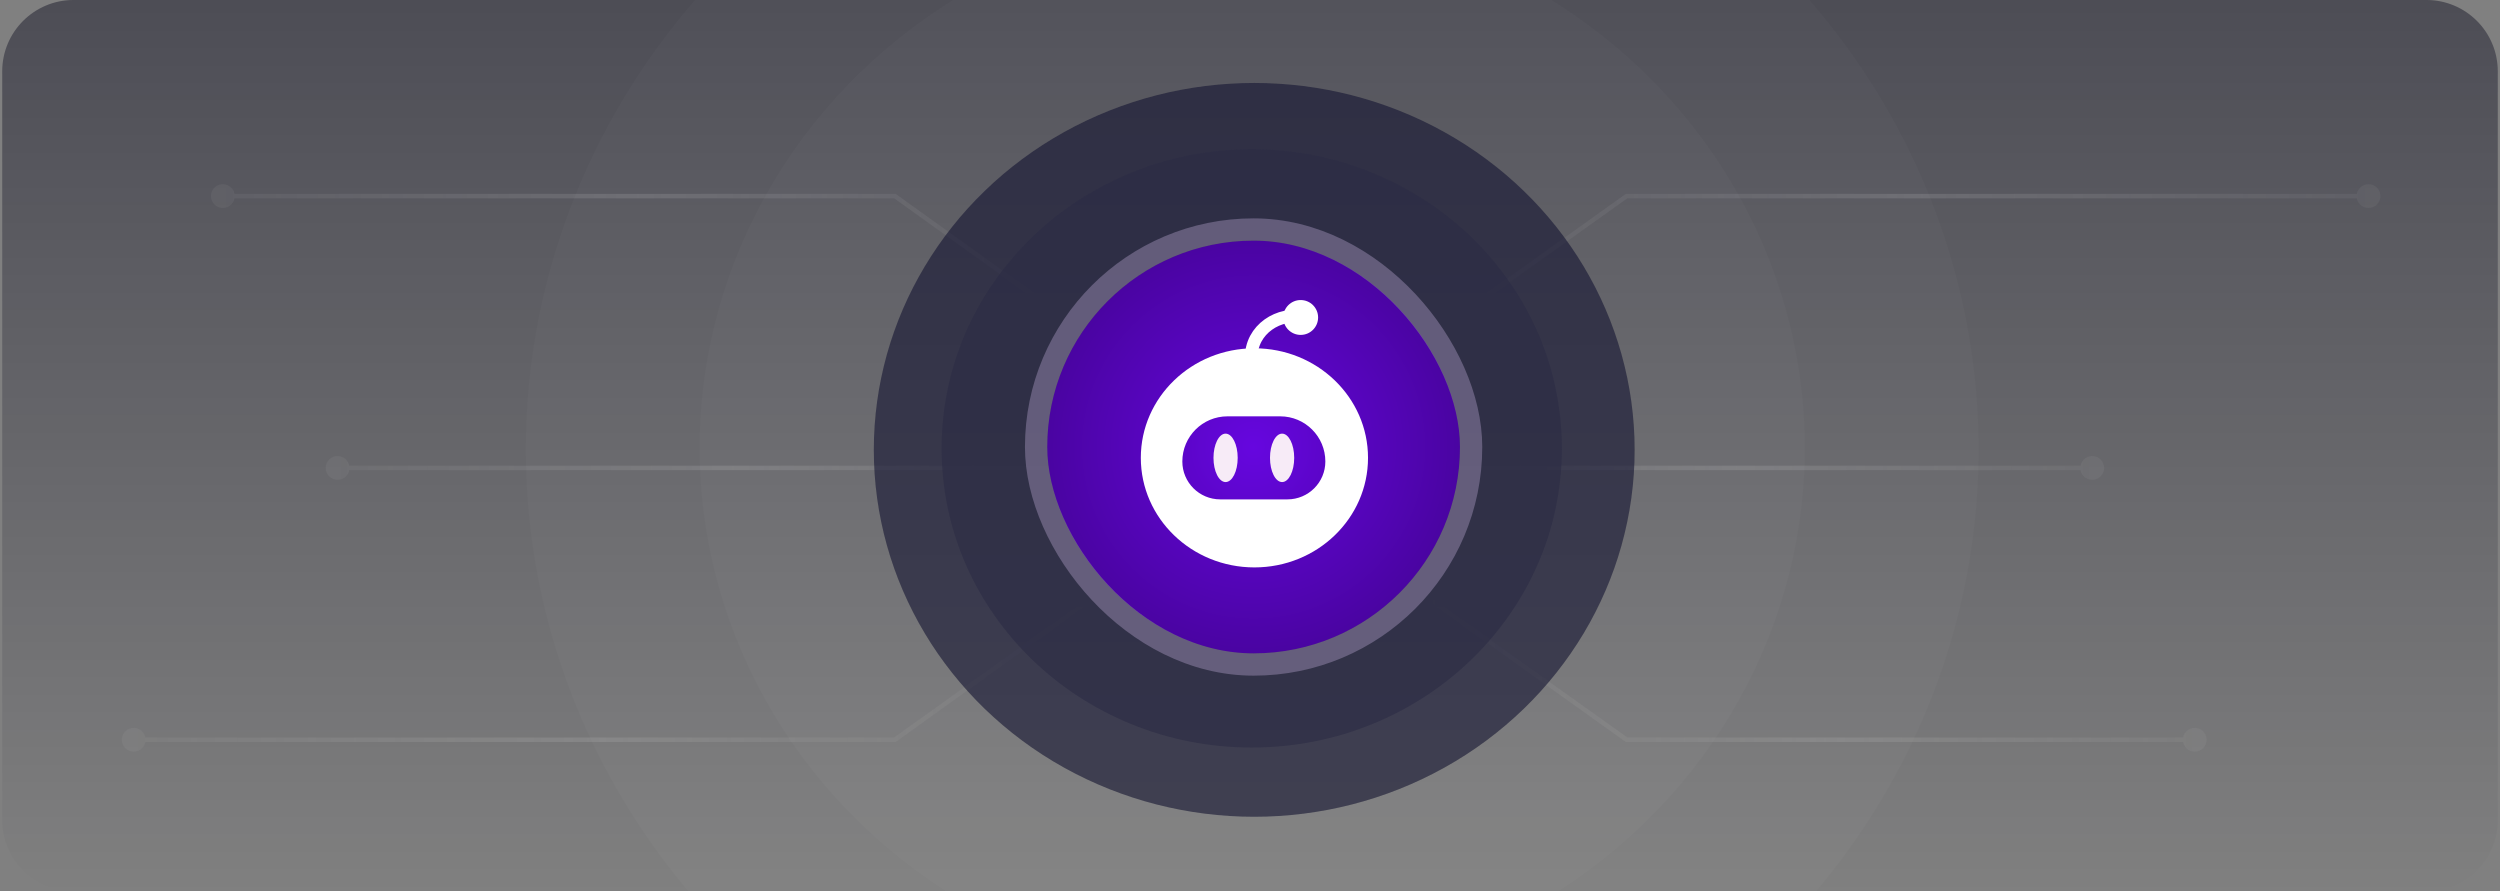 <svg width="561" height="200" viewBox="0 0 561 200" fill="none" xmlns="http://www.w3.org/2000/svg">
<rect x="0" y="0" width="561" height="200" fill="#808080" stroke="none"/>
<g clip-path="url(#clip0_1071_544)">
<path d="M0.5 16C0.5 7.163 7.663 0 16.5 0H544.5C553.337 0 560.5 7.163 560.5 16V184C560.5 192.837 553.337 200 544.5 200H16.5C7.663 200 0.5 192.837 0.5 184V16Z" fill="url(#paint0_linear_1071_544)"/>
<path d="M47.333 44C47.333 45.473 48.527 46.667 50 46.667C51.473 46.667 52.667 45.473 52.667 44C52.667 42.527 51.473 41.333 50 41.333C48.527 41.333 47.333 42.527 47.333 44ZM200.81 44L201.101 43.594L200.971 43.5H200.81V44ZM258.083 87C258.083 88.473 259.277 89.667 260.75 89.667C262.223 89.667 263.417 88.473 263.417 87C263.417 85.527 262.223 84.333 260.75 84.333C259.277 84.333 258.083 85.527 258.083 87ZM50 44V44.5H200.81V44V43.5H50V44ZM200.81 44L200.519 44.406L260.459 87.406L260.75 87L261.041 86.594L201.101 43.594L200.81 44Z" fill="url(#paint1_linear_1071_544)" fill-opacity="0.15"/>
<path d="M27.333 166C27.333 164.527 28.527 163.333 30 163.333C31.473 163.333 32.667 164.527 32.667 166C32.667 167.473 31.473 168.667 30 168.667C28.527 168.667 27.333 167.473 27.333 166ZM200.81 166L201.101 166.406L200.971 166.5H200.81V166ZM258.083 123C258.083 121.527 259.277 120.333 260.75 120.333C262.223 120.333 263.417 121.527 263.417 123C263.417 124.473 262.223 125.667 260.75 125.667C259.277 125.667 258.083 124.473 258.083 123ZM30 166V165.5H200.81V166V166.5H30V166ZM200.81 166L200.519 165.594L260.459 122.594L260.75 123L261.041 123.406L201.101 166.406L200.81 166Z" fill="url(#paint2_linear_1071_544)" fill-opacity="0.15"/>
<path d="M73.083 105C73.083 103.527 74.277 102.333 75.75 102.333C77.223 102.333 78.417 103.527 78.417 105C78.417 106.473 77.223 107.667 75.75 107.667C74.277 107.667 73.083 106.473 73.083 105ZM274.083 105C274.083 103.527 275.277 102.333 276.75 102.333C278.223 102.333 279.417 103.527 279.417 105C279.417 106.473 278.223 107.667 276.75 107.667C275.277 107.667 274.083 106.473 274.083 105ZM75.75 105V104.5H276.75V105V105.5H75.75V105Z" fill="url(#paint3_linear_1071_544)" fill-opacity="0.15"/>
<path d="M534.167 44C534.167 45.473 532.973 46.667 531.5 46.667C530.027 46.667 528.833 45.473 528.833 44C528.833 42.527 530.027 41.333 531.5 41.333C532.973 41.333 534.167 42.527 534.167 44ZM365.014 44L364.724 43.593L364.854 43.5H365.014V44ZM307.417 87C307.417 88.473 306.223 89.667 304.75 89.667C303.277 89.667 302.083 88.473 302.083 87C302.083 85.527 303.277 84.333 304.75 84.333C306.223 84.333 307.417 85.527 307.417 87ZM531.5 44V44.5H365.014V44V43.5H531.5V44ZM365.014 44L365.304 44.407L305.04 87.407L304.75 87L304.46 86.593L364.724 43.593L365.014 44Z" fill="url(#paint4_linear_1071_544)" fill-opacity="0.15"/>
<path d="M495.167 166C495.167 164.527 493.973 163.333 492.5 163.333C491.027 163.333 489.833 164.527 489.833 166C489.833 167.473 491.027 168.667 492.5 168.667C493.973 168.667 495.167 167.473 495.167 166ZM365.014 166L364.724 166.407L364.854 166.5H365.014V166ZM307.417 123C307.417 121.527 306.223 120.333 304.75 120.333C303.277 120.333 302.083 121.527 302.083 123C302.083 124.473 303.277 125.667 304.75 125.667C306.223 125.667 307.417 124.473 307.417 123ZM492.5 166V165.5H365.014V166V166.5H492.5V166ZM365.014 166L365.304 165.593L305.04 122.593L304.75 123L304.46 123.407L364.724 166.407L365.014 166Z" fill="url(#paint5_linear_1071_544)" fill-opacity="0.15"/>
<path d="M472.167 105C472.167 103.527 470.973 102.333 469.5 102.333C468.027 102.333 466.833 103.527 466.833 105C466.833 106.473 468.027 107.667 469.5 107.667C470.973 107.667 472.167 106.473 472.167 105ZM291.417 105C291.417 103.527 290.223 102.333 288.75 102.333C287.277 102.333 286.083 103.527 286.083 105C286.083 106.473 287.277 107.667 288.75 107.667C290.223 107.667 291.417 106.473 291.417 105ZM469.5 105V104.5H288.75V105V105.5H469.5V105Z" fill="url(#paint6_linear_1071_544)" fill-opacity="0.15"/>
<ellipse opacity="0.6" cx="281.448" cy="100.949" rx="85.366" ry="82.333" fill="#0A0B29"/>
<ellipse opacity="0.6" cx="280.889" cy="100.618" rx="69.599" ry="67.126" fill="#24243D"/>
<ellipse cx="281" cy="100.894" rx="163" ry="157.208" fill="white" fill-opacity="0.02"/>
<ellipse cx="281" cy="100.5" rx="124" ry="119.5" fill="white" fill-opacity="0.02"/>
<rect x="235" y="54" width="92.618" height="92.618" rx="46.309" fill="url(#paint7_radial_1071_544)"/>
<rect x="232.5" y="51.5" width="97.618" height="97.618" rx="48.809" stroke="#E3CDFE" stroke-opacity="0.29" stroke-width="5"/>
<path d="M281.492 78.156C295.571 78.156 306.983 89.164 306.983 102.742C306.983 116.32 295.571 127.328 281.492 127.328C267.413 127.328 256 116.321 256 102.742C256 89.164 267.413 78.156 281.492 78.156ZM275.447 93.426C269.852 93.426 265.316 97.962 265.316 103.557C265.317 108.252 269.124 112.059 273.819 112.059H288.905C293.601 112.059 297.408 108.252 297.408 103.557C297.408 97.962 292.872 93.426 287.277 93.426H275.447Z" fill="white"/>
<ellipse cx="275.022" cy="102.742" rx="2.717" ry="5.435" fill="#F7EBF7"/>
<ellipse cx="287.703" cy="102.742" rx="2.717" ry="5.435" fill="#F7EBF7"/>
<circle cx="291.87" cy="71.241" r="3.913" fill="white"/>
<path d="M281.169 83.02C279.236 75.806 284.887 70.915 290.626 70.915" stroke="white" stroke-width="2.849" stroke-linecap="round"/>
</g>
<defs>
<linearGradient id="paint0_linear_1071_544" x1="280.5" y1="0" x2="280.5" y2="200" gradientUnits="userSpaceOnUse">
<stop stop-color="#000115" stop-opacity="0.4"/>
<stop offset="1" stop-color="#000115" stop-opacity="0"/>
</linearGradient>
<linearGradient id="paint1_linear_1071_544" x1="260.75" y1="65.5" x2="50" y2="65.5" gradientUnits="userSpaceOnUse">
<stop offset="0.014" stop-color="#D9D9D9" stop-opacity="0"/>
<stop offset="0.558" stop-color="#D9D9D9"/>
<stop offset="1" stop-color="#D9D9D9" stop-opacity="0.4"/>
</linearGradient>
<linearGradient id="paint2_linear_1071_544" x1="260.75" y1="144.5" x2="30" y2="144.5" gradientUnits="userSpaceOnUse">
<stop offset="0.014" stop-color="#D9D9D9" stop-opacity="0"/>
<stop offset="0.558" stop-color="#D9D9D9"/>
<stop offset="1" stop-color="#D9D9D9" stop-opacity="0.4"/>
</linearGradient>
<linearGradient id="paint3_linear_1071_544" x1="276.75" y1="104.5" x2="75.75" y2="104.5" gradientUnits="userSpaceOnUse">
<stop offset="0.014" stop-color="#D9D9D9" stop-opacity="0"/>
<stop offset="0.558" stop-color="#D9D9D9"/>
<stop offset="1" stop-color="#D9D9D9" stop-opacity="0.4"/>
</linearGradient>
<linearGradient id="paint4_linear_1071_544" x1="304.75" y1="65.5" x2="531.5" y2="65.5" gradientUnits="userSpaceOnUse">
<stop offset="0.014" stop-color="#D9D9D9" stop-opacity="0"/>
<stop offset="0.558" stop-color="#D9D9D9"/>
<stop offset="1" stop-color="#D9D9D9" stop-opacity="0.4"/>
</linearGradient>
<linearGradient id="paint5_linear_1071_544" x1="304.75" y1="144.5" x2="492.5" y2="144.5" gradientUnits="userSpaceOnUse">
<stop offset="0.014" stop-color="#D9D9D9" stop-opacity="0"/>
<stop offset="0.558" stop-color="#D9D9D9"/>
<stop offset="1" stop-color="#D9D9D9" stop-opacity="0.4"/>
</linearGradient>
<linearGradient id="paint6_linear_1071_544" x1="288.75" y1="104.5" x2="469.5" y2="104.5" gradientUnits="userSpaceOnUse">
<stop offset="0.014" stop-color="#D9D9D9" stop-opacity="0"/>
<stop offset="0.558" stop-color="#D9D9D9"/>
<stop offset="1" stop-color="#D9D9D9" stop-opacity="0.4"/>
</linearGradient>
<radialGradient id="paint7_radial_1071_544" cx="0" cy="0" r="1" gradientUnits="userSpaceOnUse" gradientTransform="translate(281.309 100.309) rotate(90) scale(77.191)">
<stop stop-color="#6606DF"/>
<stop offset="1" stop-color="#370379"/>
</radialGradient>
<clipPath id="clip0_1071_544">
<path d="M0.5 16C0.5 7.163 7.663 0 16.5 0H544.5C553.337 0 560.5 7.163 560.5 16V184C560.5 192.837 553.337 200 544.5 200H16.5C7.663 200 0.5 192.837 0.5 184V16Z" fill="white"/>
</clipPath>
</defs>
</svg>

